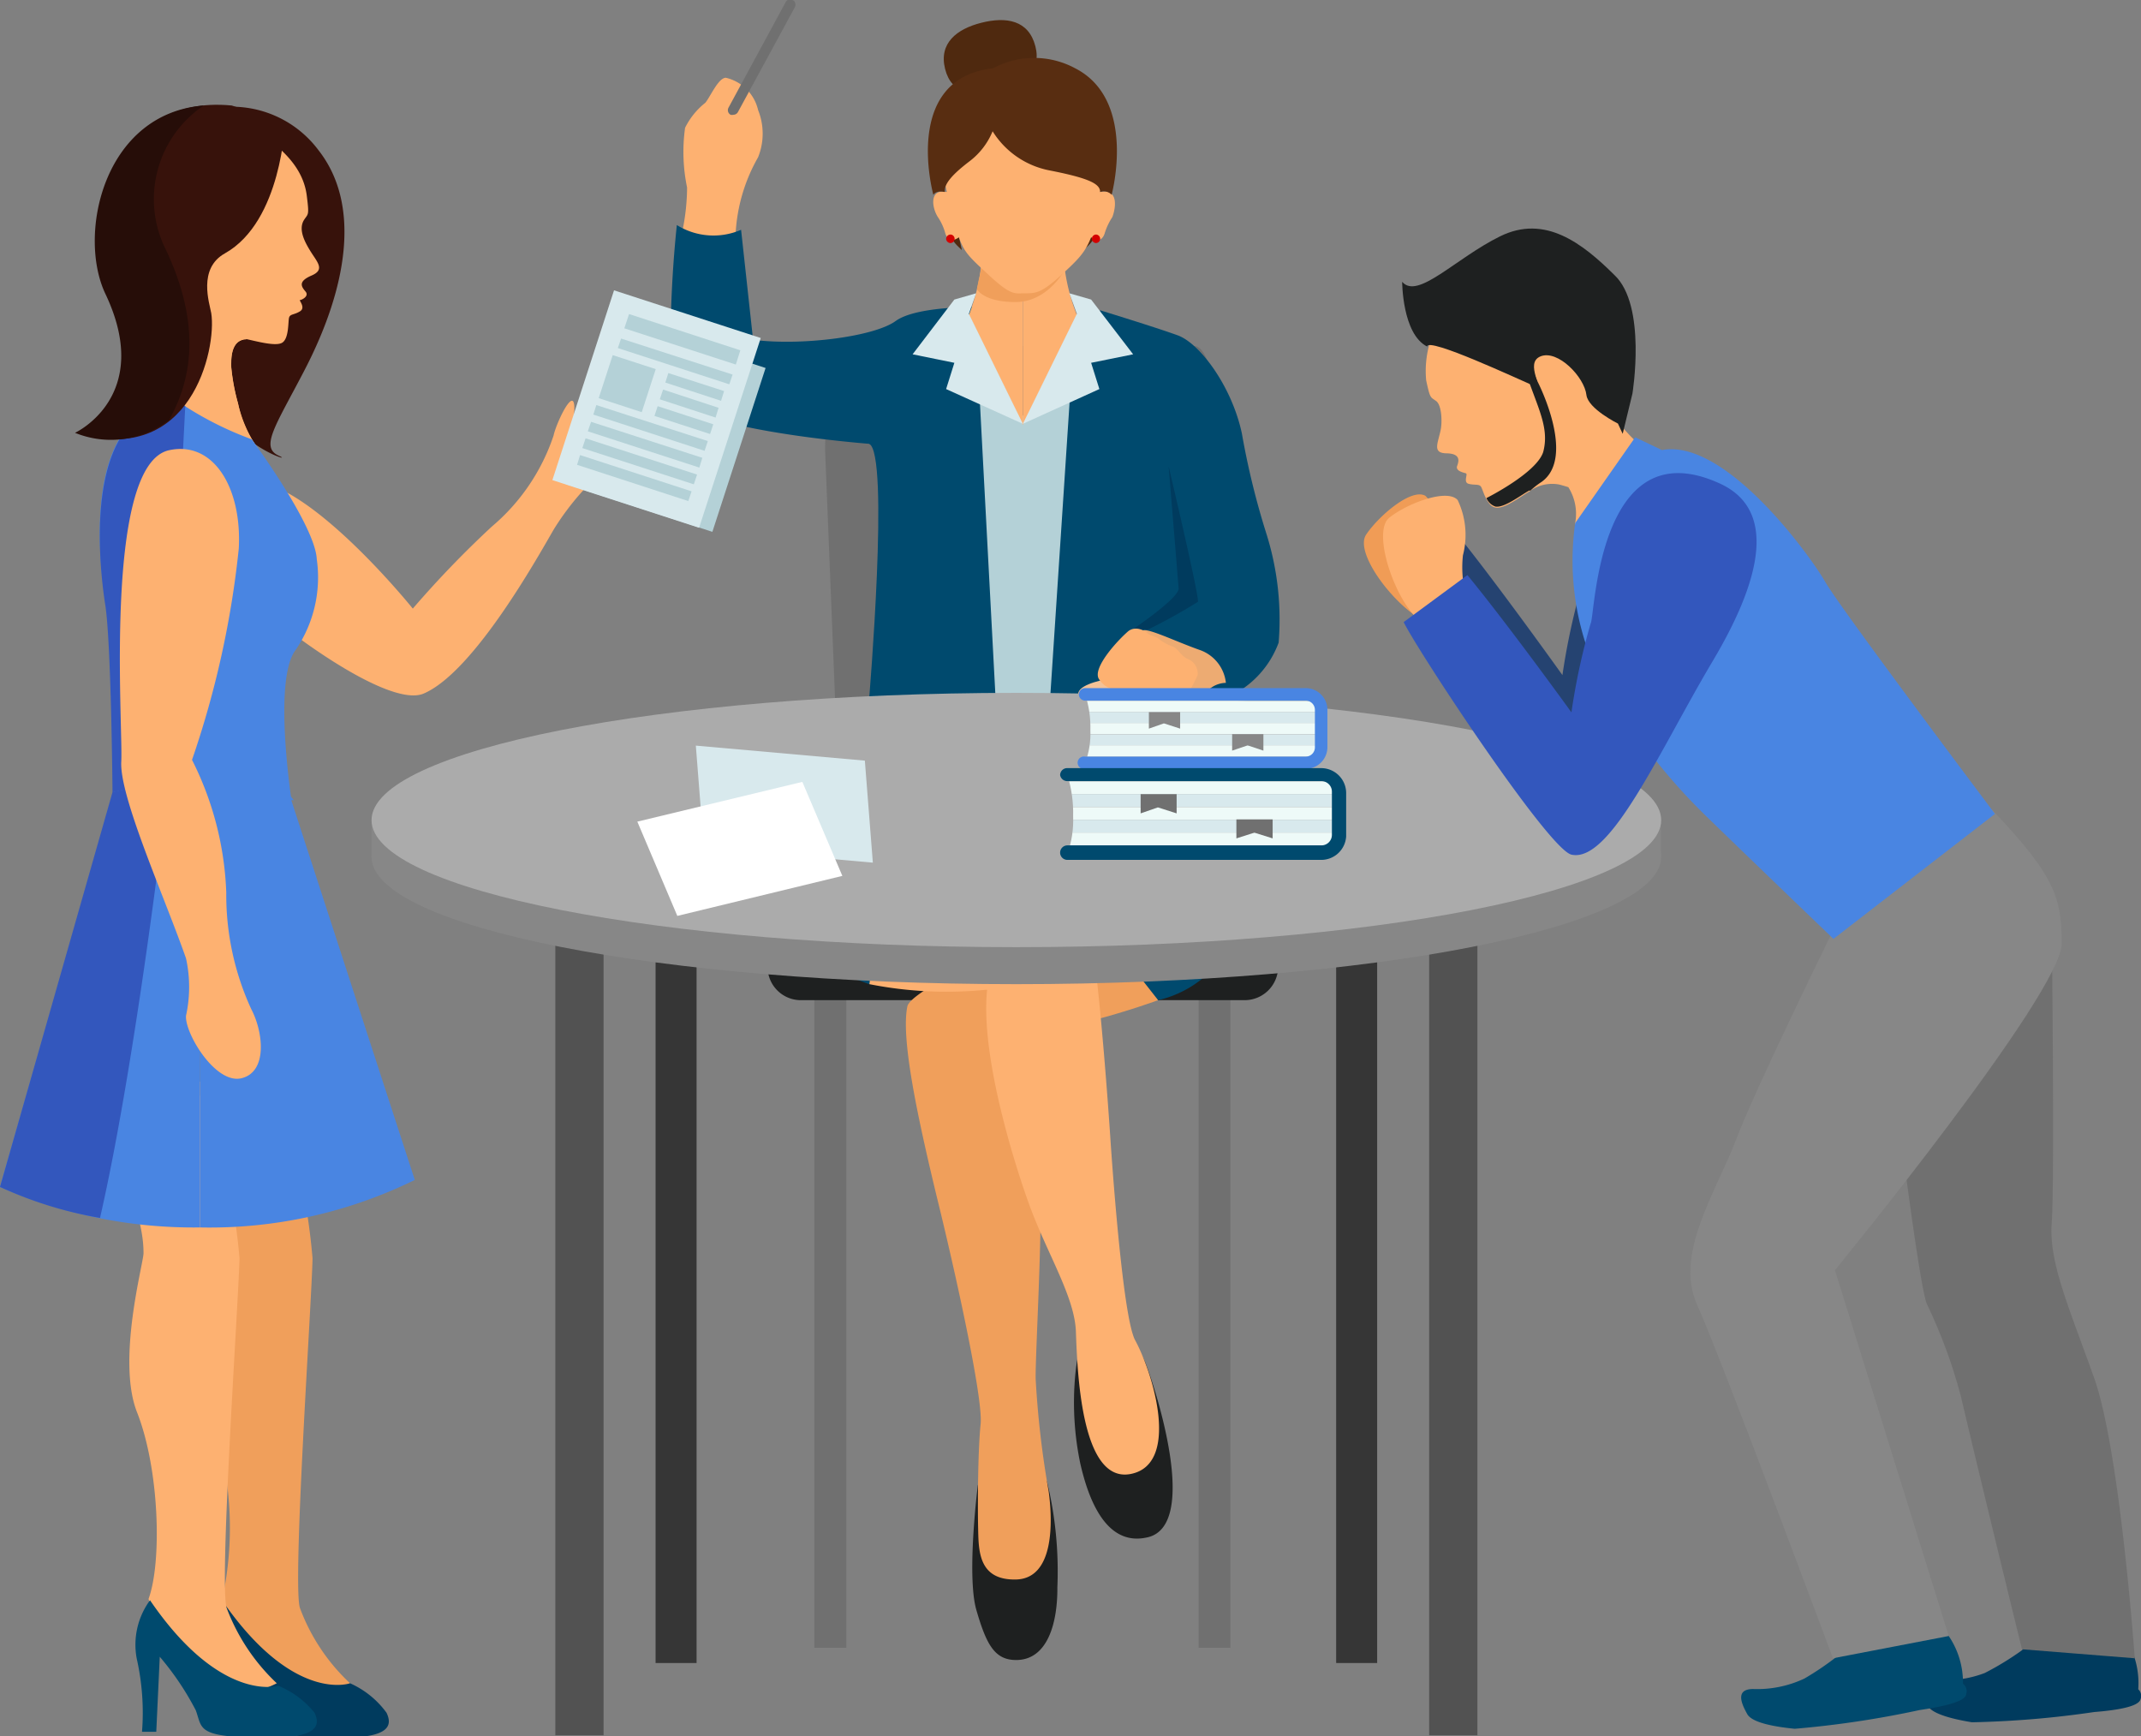 <svg xmlns="http://www.w3.org/2000/svg" xmlns:xlink="http://www.w3.org/1999/xlink" viewBox="0 0 85.63 69.43"><rect x="0" y="0" width="85.63" height="69.43" fill="#808080" stroke="none"/><defs><style>.cls-1{fill:none;}.cls-2{fill:#707070;}.cls-3{fill:#1e2020;}.cls-4{fill:#f09f5b;}.cls-5{fill:#004a6e;}.cls-6{fill:#b4d1d7;}.cls-7{fill:#fdb171;}.cls-8{fill:#4f290f;}.cls-9{fill:#582d11;}.cls-10{fill:#d40000;}.cls-11{fill:#d8e9ed;}.cls-12{fill:#003b5e;}.cls-13{fill:#edab72;}.cls-14{fill:#f4c297;}.cls-15{fill:#4985e2;}.cls-16{fill:#37120b;}.cls-17{fill:#3357bd;}.cls-18{fill:#260d08;}.cls-19{fill:#363636;}.cls-20{fill:#525252;}.cls-21{fill:#878787;}.cls-22{fill:#ababab;}.cls-23{fill:#f09c56;}.cls-24{fill:#254371;}.cls-25{clip-path:url(#clip-path);}.cls-26{fill:#eefaf8;}.cls-27{clip-path:url(#clip-path-2);}.cls-28{fill:#fff;}</style><clipPath id="clip-path"><path class="cls-1" d="M52.22,27.77H43.4a4.16,4.16,0,0,1,.21,1.43,3.3,3.3,0,0,1-.21,1.31h8.82a.62.62,0,0,0,.62-.62v-1.5A.62.62,0,0,0,52.22,27.77Z"/></clipPath><clipPath id="clip-path-2"><path class="cls-1" d="M52.84,31H42.69a5,5,0,0,1,.23,1.64,4,4,0,0,1-.23,1.51H52.84a.71.71,0,0,0,.71-.71V31.66A.71.71,0,0,0,52.84,31Z"/></clipPath></defs><g id="Слой_2" data-name="Слой 2"><g id="Layer_1" data-name="Layer 1"><rect class="cls-2" x="32.57" y="39.36" width="1.28" height="26.54"/><rect class="cls-2" x="47.94" y="39.36" width="1.27" height="26.54"/><path class="cls-3" d="M50.67,35a1.34,1.34,0,0,0-1.35-1.31H32.49A1.33,1.33,0,0,0,31.15,35l-.45,3.67A1.33,1.33,0,0,0,32,40H49.77a1.34,1.34,0,0,0,1.35-1.32Z"/><path class="cls-2" d="M48.46,29.5c0,2.3-.47,4.16-1,4.16h-13c-.58,0-1-1.86-1-4.16L33,18c0-2.3.46-4.16,1-4.16H47.77c.57,0,1,1.86,1,4.16Z"/><path class="cls-4" d="M46.32,40s-4.74,1.75-6.63,1.2.85-4.87.85-4.87l4.67.22Z"/><path class="cls-5" d="M46.87,27.29A55.45,55.45,0,0,0,49,32.55a7.22,7.22,0,0,1,.14,5.31c-.65,1.25-8.79-2-8.79-2L40.06,28Z"/><polygon class="cls-6" points="44.13 15.31 40.91 16.62 38.17 15.31 38.17 27.96 44.13 27.96 44.13 15.31"/><path class="cls-7" d="M27.31,9.15a8.65,8.65,0,0,0,.17-1.65,7,7,0,0,1-.08-2.39,2.94,2.94,0,0,1,.81-1c.2-.24.52-1,.82-1A1.72,1.72,0,0,1,30.32,4.4a2.53,2.53,0,0,1,0,1.89,6.87,6.87,0,0,0-.9,3.09s-1.87.79-2.11.32S27.31,9.15,27.31,9.15Z"/><path class="cls-5" d="M39.18,12.28s-2.51-.06-3.36.56-3.75,1-5.7.75l-.48-4.4A2.77,2.77,0,0,1,27.07,9a47.32,47.32,0,0,0-.22,6.67c.27,1.41,6.94,2,7.91,2.08h3.67Z"/><path class="cls-2" d="M29.33,4.59a.23.23,0,0,1-.11,0,.21.21,0,0,1-.08-.29L31.41.11A.21.21,0,0,1,31.7,0a.21.21,0,0,1,.09.29L29.52,4.47A.21.21,0,0,1,29.33,4.59Z"/><path class="cls-7" d="M39.29,10a7.94,7.94,0,0,1-.54,2.6l2.16,4.39V11.06Z"/><path class="cls-7" d="M42.52,10a7.78,7.78,0,0,0,.55,2.6l-2.16,4.39V11.06Z"/><path class="cls-4" d="M42.6,10.77h0a4.35,4.35,0,0,1-.06-.62l0-.19-1.6,1.1L39.37,10l-.08,0c0,.2,0,.68-.15,1.21l-.07.35s.25.52,1.55.52S42.6,10.77,42.6,10.77Z"/><path class="cls-5" d="M34.76,17.75c.83.36,0,10.21,0,10.21h5.06L39.07,13.8Z"/><path class="cls-8" d="M43.34,10s.37-.32.41-.48l-.27-.11Z"/><path class="cls-8" d="M38.47,10s-.37-.32-.4-.48l.27-.11Z"/><path class="cls-8" d="M41.41,1.85c.26,1-.48,1.49-1.48,1.74s-1.87.2-2.13-.83.46-1.6,1.45-1.85S41.14.8,41.41,1.85Z"/><path class="cls-7" d="M44,7.68A5.85,5.85,0,0,0,44,4.6a3,3,0,0,0-3.05-1.87,3,3,0,0,0-3,1.87,5.85,5.85,0,0,0-.08,3.08c-.73-.15-.59.65-.36,1a2.17,2.17,0,0,1,.3.66c.16.47.54.15.54.15.22.6.37.75,1.24,1.55s1,.69,1.41.69.64,0,1.4-.69,1-.95,1.24-1.55c0,0,.38.32.54-.15a2.48,2.48,0,0,1,.31-.66C44.62,8.33,44.76,7.53,44,7.68Z"/><path class="cls-9" d="M43,2.73a3.46,3.46,0,0,0-3.28,0c-3.68.41-2.39,5.06-2.39,5.06h0c.08-.11.22-.16.46-.11-.05-.34.37-.76,1-1.24a2.88,2.88,0,0,0,.91-1.19A3.45,3.45,0,0,0,42,6.82c1.63.32,2,.55,2,.86a.42.42,0,0,1,.46.11h0S45.49,4,43,2.73Z"/><path class="cls-10" d="M44,9.55a.17.17,0,0,1-.16.17.17.17,0,0,1,0-.34A.17.17,0,0,1,44,9.55Z"/><path class="cls-10" d="M37.84,9.55a.18.18,0,0,0,.17.17.17.17,0,0,0,0-.34A.18.18,0,0,0,37.84,9.55Z"/><polygon class="cls-11" points="40.91 16.95 38.75 12.55 39.04 11.73 38.17 11.98 36.5 14.17 38.17 14.51 37.84 15.56 40.91 16.95"/><path class="cls-5" d="M44,12.41s2.19.67,3.1,1,2.18,2.08,2.57,3.93a31.38,31.38,0,0,0,1,4.07,11.42,11.42,0,0,1,.47,4.29A3.86,3.86,0,0,1,49,27.93a3.48,3.48,0,0,1-.77,0H42L42.85,15Z"/><polygon class="cls-11" points="40.91 16.95 43.07 12.55 42.77 11.73 43.64 11.98 45.32 14.17 43.64 14.51 43.97 15.56 40.91 16.95"/><path class="cls-12" d="M45.91,25.18a22.11,22.11,0,0,0,2-1.11c.08-.13-1.17-5.42-1.17-5.42s.37,4.5.4,4.88-1.82,1.63-1.82,1.63Z"/><path class="cls-13" d="M47.36,28s.61.09.8-.2a1.06,1.06,0,0,1,.87-.49A1.57,1.57,0,0,0,48,26c-1-.35-2.16-.93-2.32-.77S47.36,28,47.36,28Z"/><path class="cls-14" d="M44.25,27.16c-.19.05-1.31.25-1.1.71.09.21,2,0,2,0l-.58-.71Z"/><path class="cls-7" d="M45.13,25.24c-.39.33-1.48,1.49-1.17,1.93s.53.29.62.49.21.29.47.47.67.17.89.31.62.44,1,0A4.81,4.81,0,0,0,47.9,27a.63.63,0,0,0-.38-.64c-.25-.09-.4-.4-.58-.49a2,2,0,0,1-.56-.29c-.14-.14-.4-.16-.47-.24S45.45,25,45.13,25.24Z"/><path class="cls-5" d="M46.32,40a4.38,4.38,0,0,0,3.26-5.34c-.38-1.91-2.74-.33-2.74-.33L42.4,35Z"/><path class="cls-3" d="M43,55.05a11.92,11.92,0,0,0,.2,3.45c.34,1.52,1.05,3.3,2.61,3,2.29-.36.31-6.23,0-7-.42-1-1-1.1-1.53-1C43.32,53.87,43.15,53.47,43,55.05Z"/><path class="cls-3" d="M39.11,59.39s-.46,3.62-.06,5,.73,2,1.59,2c1.25,0,1.66-1.46,1.65-2.91a15.25,15.25,0,0,0-.41-4.21C41.53,58.38,39.11,59.39,39.11,59.39Z"/><path class="cls-5" d="M34.76,39.36c-1.46-.55-3-.93-3.18-2.18a6,6,0,0,1,1.17-3.87A40.38,40.38,0,0,0,34.88,28H41l-.17,11.18Z"/><path class="cls-4" d="M36.29,40.25c-.25,1.22.32,4.09,1.22,7.79.66,2.68,1.82,7.88,1.71,8.92s-.12,3.24-.1,4.14,0,2.1,1.51,2.07,1.49-2.23,1.31-3.54a37.32,37.32,0,0,1-.52-4.52c0-1.2.27-5.78.19-7.93s-1.13-9.4-1.13-9.4S36.42,39.61,36.29,40.25Z"/><path class="cls-7" d="M45.4,53.6c-.54-1-1-8.22-1-8.22s-.57-8.62-1.08-9.3-4.46-.68-6.55.77-1.88,1.75-2,2.51a15.89,15.89,0,0,0,4.71.22c-.29,2.79,1.25,7.43,1.73,8.72.71,1.9,1.76,3.57,1.82,4.93.06,1.69.22,6.1,2.19,5.72S46.16,55,45.4,53.6Z"/><path class="cls-7" d="M8.9,19.71c-.84,1-.86,2.34.73,3.89s5.91,4.73,7.31,4.14c2-.85,4.55-5.43,5.21-6.57a10.67,10.67,0,0,1,2.39-2.7c1.13-1.51,1.85-3.62-.29-2.89-.4.14-1.41,1.87-1.35,1.46.34-2.21-.64-.2-.76.38a8.13,8.13,0,0,1-2.47,3.64,40.79,40.79,0,0,0-3.16,3.28S10.88,17.34,8.9,19.71Z"/><rect class="cls-6" x="23.17" y="13.96" width="6.89" height="6.17" transform="translate(2.19 37.09) rotate(-72.01)"/><rect class="cls-11" x="22.27" y="13.27" width="7.98" height="6.17" transform="translate(2.59 36.28) rotate(-72)"/><rect class="cls-6" x="24.18" y="14.43" width="1.81" height="1.81" transform="translate(2.74 34.45) rotate(-71.97)"/><polygon class="cls-6" points="28.84 16.03 26.61 15.3 26.73 14.92 28.96 15.64 28.84 16.03"/><polygon class="cls-6" points="28.62 16.7 26.39 15.97 26.52 15.58 28.74 16.31 28.62 16.7"/><rect class="cls-6" x="27.15" y="15.64" width="0.41" height="2.34" transform="translate(2.9 37.61) rotate(-71.97)"/><polygon class="cls-6" points="28.18 18.03 23.73 16.58 23.85 16.2 28.31 17.64 28.18 18.03"/><polygon class="cls-6" points="27.97 18.7 23.51 17.25 23.64 16.87 28.09 18.31 27.97 18.7"/><polygon class="cls-6" points="27.75 19.37 23.29 17.92 23.42 17.53 27.88 18.98 27.75 19.37"/><polygon class="cls-6" points="27.53 20.04 23.08 18.59 23.2 18.2 27.66 19.65 27.53 20.04"/><polygon class="cls-6" points="29.43 14.58 24.97 13.13 25.16 12.56 29.61 14.01 29.43 14.58"/><polygon class="cls-6" points="29.17 15.37 24.71 13.92 24.84 13.54 29.3 14.98 29.17 15.37"/><path class="cls-4" d="M6.64,43.72c1.71,4.21,2,5.44,2,6.4,0,.4-1.09,4.28-.26,6.36A13.51,13.51,0,0,1,8.88,64S10.64,69,14,67.32a7.85,7.85,0,0,1-2-3c-.32-.86.47-12.27.5-14a26.39,26.39,0,0,0-1.14-5.73c-.53-2.22-4.64-1.1-4.64-1.1Z"/><path class="cls-12" d="M8.88,64a3,3,0,0,0-.53,2.34,10.16,10.16,0,0,1,.21,2.92l.57,0,.14-3a11.33,11.33,0,0,1,1.44,2.14c.28.76-.05,1.09,2.91,1.1,1.9,0,2.1-.45,1.84-1A3.62,3.62,0,0,0,14,67.32S11.73,68.14,8.88,64Z"/><path class="cls-7" d="M3.74,43.72c1.71,4.21,2,5.44,2,6.4,0,.4-1.08,4.28-.26,6.36.9,2.28,1,6,.46,7.47,0,0,1.77,5.08,5.13,3.37a8,8,0,0,1-2-3c-.32-.86.47-12.27.51-14a27,27,0,0,0-1.14-5.73c-.54-2.22-4.65-1.1-4.65-1.1Z"/><path class="cls-5" d="M6,64a3,3,0,0,0-.53,2.34,9.8,9.8,0,0,1,.21,2.92l.57,0,.14-3a11.33,11.33,0,0,1,1.44,2.14c.28.76,0,1.09,2.91,1.1,1.9,0,2.1-.45,1.84-1a3.62,3.62,0,0,0-1.45-1.08S8.83,68.14,6,64Z"/><path class="cls-15" d="M11.65,32l.1,0-.24-.3L8,30.82V49.09a18.63,18.63,0,0,0,8.59-1.9Z"/><path class="cls-16" d="M8.74,4.3a4.33,4.33,0,0,1,4,1.71c1.71,2.18,1.16,5.51-.6,8.87-1.12,2.15-1.74,3-1,3.34S9.34,17.84,8.82,16a22.09,22.09,0,0,0-1.75-4L9,6.53C9.06,6.39,8.74,4.3,8.74,4.3Z"/><path class="cls-7" d="M10.64,5.44c.2.29,1.46,1,1.63,2.39.1.79.06.71-.1.95-.27.4.05.94.23,1.24.28.46.62.76.06,1s-.4.45-.24.64S12.06,12,12,12s.24.3,0,.45-.4.1-.44.26,0,.84-.28,1-1.12-.09-1.53-.17a1.63,1.63,0,0,0-1.29.14A2.76,2.76,0,0,0,7,15.86s-.6.59-1.79-1.74c-.17-.32.08-.88.18-1.47.13-.75.14-1.51.17-1.54S9.22,7.44,9.22,7.44Z"/><path class="cls-7" d="M9.25,14.69c0-.14-.08-1,.5-1.11.34,0,.3-.32.2-.56l.9-.56-2.48-.1-1.75,4,3.7,1.57a4.34,4.34,0,0,1-.8-1.8A8.2,8.2,0,0,1,9.25,14.69Z"/><path class="cls-7" d="M10.28,17.9a5.34,5.34,0,0,1-.76-1.76,7.94,7.94,0,0,1-.27-1.42,1.29,1.29,0,0,1,0-.23c0-.31.06-.85.51-.91h0a4.79,4.79,0,0,1-1.5-1L6.71,16.17a1.18,1.18,0,0,1,0,.2Z"/><path class="cls-15" d="M7.21,16.12a13.5,13.5,0,0,0,2.86,1.45s2.54,3.44,2.6,4.8A5.14,5.14,0,0,1,11.82,26c-.86,1.14-.23,5.5-.17,5.95a24.52,24.52,0,0,1-7.11-.28s0-5.95-.29-7.49S3.17,16.23,7.21,16.12Z"/><path class="cls-17" d="M7.41,16.24l-.2-.12c-4,.11-3.24,6.54-3,8.07s.29,7.49.29,7.49a15.6,15.6,0,0,0,2.1.33Z"/><path class="cls-16" d="M11.4,4.91S11.27,8.85,9,10.13c-1.1.61-.62,2-.55,2.4.22,1.41-.8,6.18-5.39,4.78,0,0,3.15-1.46,1.21-5.57-1.21-2.58.15-8,5-7.52Z"/><path class="cls-15" d="M4.54,31.68,0,47.47a19.35,19.35,0,0,0,8,1.62V30.82Z"/><path class="cls-17" d="M4,48.71C5.44,42.43,6.64,32.1,6.64,32.1l-1-.7-1.14.28L0,47.47A16.07,16.07,0,0,0,4,48.71Z"/><path class="cls-18" d="M3,17.31a3.81,3.81,0,0,0,3.76-.51c1.1-1.94,1.11-4.18-.11-6.78a4.51,4.51,0,0,1,1.5-5.8c-4,.31-5.06,5.14-3.94,7.52C6.17,15.85,3,17.31,3,17.31Z"/><path class="cls-7" d="M6.79,18c1.76-.36,2.89,1.52,2.76,3.94a37.89,37.89,0,0,1-1.87,8.45A12.76,12.76,0,0,1,9.05,35.7a10.93,10.93,0,0,0,1,4.66c.47.89.67,2.49-.38,2.76s-2.29-1.81-2.23-2.5a5.33,5.33,0,0,0,0-2.29c-.84-2.41-2.67-6.47-2.59-7.87S4.12,18.51,6.79,18Z"/><rect class="cls-19" x="26.22" y="31.27" width="1.64" height="35.24"/><rect class="cls-19" x="53.44" y="31.27" width="1.64" height="35.24"/><rect class="cls-20" x="22.21" y="34.16" width="1.93" height="35.24"/><rect class="cls-20" x="57.16" y="34.16" width="1.93" height="35.24"/><rect class="cls-21" x="14.86" y="32.8" width="51.57" height="1.48"/><path class="cls-21" d="M66.44,34.27c0,2.81-11.55,5.09-25.79,5.09s-25.79-2.28-25.79-5.09,11.55-5.08,25.79-5.08S66.44,31.46,66.44,34.27Z"/><path class="cls-22" d="M66.44,32.8c0,2.8-11.55,5.08-25.79,5.08S14.86,35.6,14.86,32.8s11.55-5.09,25.79-5.09S66.44,30,66.44,32.8Z"/><path class="cls-23" d="M57.12,24.9c-1.17-.44-3-2.75-2.48-3.52s1.82-1.87,2.37-1.55a3.19,3.19,0,0,1,.9,2,4.34,4.34,0,0,0,.52,1.3Z"/><path class="cls-24" d="M63.27,23.39A27.1,27.1,0,0,0,62.49,27S60,23.51,58.34,21.44l-2.55,1.88c.56,1.15,5.78,8.48,6.7,8.69,1.56.35,3.52-3.55,5.66-7.13s2.08-4.84-.05-5.82C63.2,16.83,63.45,23.09,63.27,23.39Z"/><path class="cls-7" d="M56.79,24.83c-1-.79-1.93-3.55-1.23-4.12s2.32-1.19,2.74-.71a3.24,3.24,0,0,1,.21,2.21,4.48,4.48,0,0,0,.07,1.4Z"/><path class="cls-7" d="M62.73,19.49A2,2,0,0,1,63,20.92c-.09,1.07,2.21-2,2.21-2l-1.7-1.39Z"/><path class="cls-12" d="M81.46,65.67c.39.28,3.44-.38,3.64,0a3.37,3.37,0,0,1,.42,1.89.36.36,0,0,1,.09.4c-.07.28-.85.43-1.85.51a38.85,38.85,0,0,1-4.89.41c-.86-.14-1.66-.36-1.79-.7s-.46-1,.3-1a4.46,4.46,0,0,0,2-.27A11.69,11.69,0,0,0,80.87,66C81.18,65.65,81.3,65.56,81.46,65.67Z"/><path class="cls-5" d="M74.21,65.7c.42.26,3.5-.62,3.73-.27a3.32,3.32,0,0,1,.57,1.91.36.36,0,0,1,.13.4c0,.3-.84.5-1.86.65a39.21,39.21,0,0,1-5,.75c-.9-.09-1.72-.26-1.9-.59s-.54-1,.24-1a4.42,4.42,0,0,0,2.05-.42,11.57,11.57,0,0,0,1.45-1C73.92,65.7,74,65.6,74.21,65.7Z"/><path class="cls-2" d="M75.57,41.8s1.15,9.59,1.5,10.36a20.84,20.84,0,0,1,1.36,3.7c1,4.25,2.44,10.1,2.44,10.1l4.51.36S84.79,58,83.75,55.09s-1.81-4.62-1.69-6.2,0-12,0-12Z"/><path class="cls-21" d="M73.21,37.43s-3,6.1-3.78,8.16-2.48,4.55-1.55,6.6,5.43,14.13,5.43,14.13l4.63-.89L73.39,50.8s9.07-11.09,9.07-13.07-.35-2.86-3.36-5.94Z"/><path class="cls-7" d="M59.74,19l-.07-.13.41-1.38A.67.67,0,0,0,61,17l1.48-4.95a9.87,9.87,0,0,1,1.71,4.06,7.26,7.26,0,0,0,1.77,2,28.23,28.23,0,0,1-2.5,2.39c-.17-.83-.8-2.31-2.15-1.13s-1.55.52-1.71,0C59.71,19.23,59.9,19.3,59.74,19Z"/><path class="cls-7" d="M57.77,12.51a4,4,0,0,0-.73,2.7c.16.75.17.66.4.83s.25.88.17,1.2c-.11.51-.32.88.24.89s.51.29.43.5.26.27.35.3-.12.36.11.42.41,0,.49.11.22.77.58.84,1-.44,1.35-.64a1.52,1.52,0,0,1,1.21-.28c1.65.44,1.68,1,1.68,1a2.91,2.91,0,0,0,1.4-1.65c.14-.32-.33.43-.69,0-.58-.73-.12-5.81-1.53-5.18-.06,0-3.53.36-3.53.36Z"/><path class="cls-3" d="M64.57,11C63.28,9.72,61.79,8.57,60,9.45S56.7,12,56.08,11.27c0,0,0,2.09,1,2.59,0-.4,3.66,1.31,4.22,1.55s-.37-.89.32-1.16,1.75.83,1.83,1.55c.07.55,1.26,1.14,1.26,1.14l.19.41.39-1.61S65.87,12.22,64.57,11Z"/><path class="cls-3" d="M61.21,19.62s0,0-.05,0c-.36.2-1,.7-1.35.64a.6.6,0,0,1-.36-.34s2-1,2.27-1.84c.3-1.11-.38-2-.86-3.74s.64.93.64.93,1.55,3,.16,4A3.23,3.23,0,0,0,61.21,19.62Z"/><path class="cls-15" d="M79.79,32.55S73.6,24.32,73,23.27,69,17.52,66.47,18l-1.07-.51L63,20.92a10.76,10.76,0,0,0,.73,5.66,23.81,23.81,0,0,0,4.6,6.15c1.76,1.71,5,4.82,5,4.82Z"/><path class="cls-17" d="M63.62,24.93a26.05,26.05,0,0,0-.77,3.56S60.37,25.05,58.69,23l-2.55,1.88c.56,1.15,5.79,9.09,6.71,9.3,1.56.35,3.52-4.16,5.65-7.74s2.43-6.12.29-7.1C63.89,17.09,63.8,24.63,63.62,24.93Z"/><g class="cls-25"><rect class="cls-26" x="43.4" y="28.03" width="9.44" height="0.45"/><rect class="cls-11" x="43.4" y="28.48" width="9.44" height="0.45"/><rect class="cls-26" x="43.4" y="28.92" width="9.44" height="0.44"/><rect class="cls-11" x="43.4" y="29.37" width="9.44" height="0.45"/><rect class="cls-26" x="43.4" y="29.81" width="9.44" height="0.45"/></g><path class="cls-15" d="M52.22,30.75H43.4a.25.25,0,1,1,0-.49h8.82a.37.37,0,0,0,.37-.37v-1.5a.37.37,0,0,0-.37-.37H43.4a.25.25,0,0,1-.25-.25.25.25,0,0,1,.25-.25h8.82a.87.87,0,0,1,.87.87v1.5A.87.87,0,0,1,52.22,30.75Z"/><polygon class="cls-21" points="47.2 29.14 46.55 28.93 45.95 29.14 45.95 28.48 47.2 28.48 47.2 29.14"/><polygon class="cls-21" points="50.53 30.02 49.9 29.81 49.28 30.02 49.28 29.36 50.53 29.36 50.53 30.02"/><g class="cls-27"><rect class="cls-26" x="42.69" y="31.25" width="10.87" height="0.51"/><rect class="cls-11" x="42.69" y="31.76" width="10.87" height="0.51"/><rect class="cls-26" x="42.69" y="32.28" width="10.87" height="0.51"/><rect class="cls-11" x="42.69" y="32.79" width="10.87" height="0.51"/><rect class="cls-26" x="42.69" y="33.3" width="10.87" height="0.51"/></g><path class="cls-5" d="M52.84,34.39H42.69a.29.29,0,0,1,0-.58H52.84a.42.42,0,0,0,.43-.42V31.66a.42.42,0,0,0-.43-.42H42.69A.29.29,0,0,1,42.4,31a.28.28,0,0,1,.29-.28H52.84a1,1,0,0,1,1,1v1.73A1,1,0,0,1,52.84,34.39Z"/><polygon class="cls-2" points="47.06 32.53 46.31 32.29 45.62 32.53 45.62 31.76 47.06 31.76 47.06 32.53"/><polygon class="cls-2" points="50.9 33.53 50.17 33.3 49.45 33.53 49.45 32.77 50.9 32.77 50.9 33.53"/><polygon class="cls-11" points="34.59 30.42 34.91 34.5 28.15 33.9 27.83 29.82 34.59 30.42"/><polygon class="cls-28" points="32.09 31.27 33.69 35.03 27.09 36.63 25.49 32.86 32.09 31.27"/></g></g></svg>